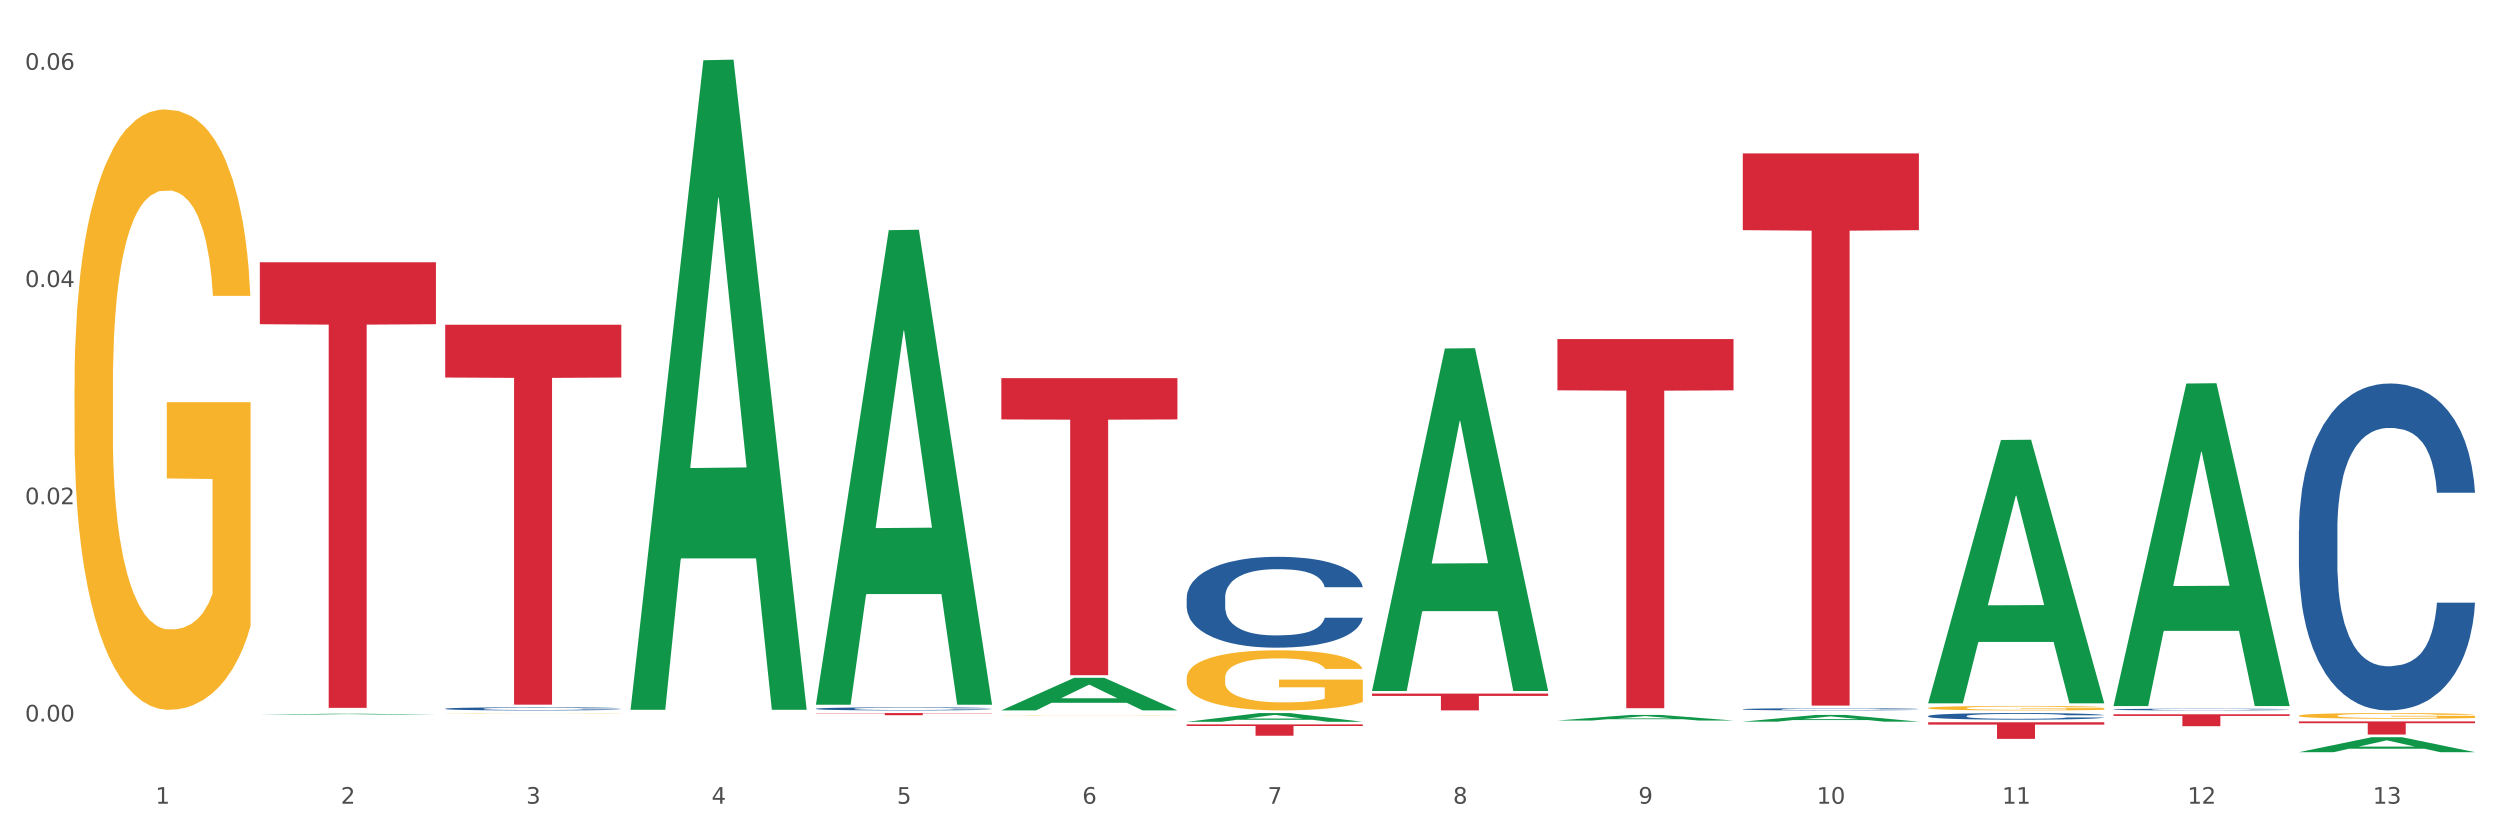 <?xml version="1.0" encoding="utf-8" standalone="no"?>
<!DOCTYPE svg PUBLIC "-//W3C//DTD SVG 1.1//EN"
  "http://www.w3.org/Graphics/SVG/1.1/DTD/svg11.dtd">
<svg xmlns:xlink="http://www.w3.org/1999/xlink" width="1080pt" height="360pt" viewBox="0 0 1080 360" xmlns="http://www.w3.org/2000/svg" version="1.1">
 <rect x="0" y="0" width="1080" height="360" fill="#333333" stroke="none"/>
 <defs>
  <style type="text/css">*{stroke-linejoin: round; stroke-linecap: butt}</style>
 </defs>
 <g id="figure_1">
  <g id="patch_1">
   <path d="M 0 360 
L 1080 360 
L 1080 0 
L 0 0 
z
" style="fill: #ffffff; stroke: #ffffff; stroke-linejoin: miter"/>
  </g>
  <g id="axes_1">
   <g id="matplotlib.axis_1">
    <g id="xtick_1">
     <g id="text_1">
      <!-- 1 -->
      <g style="fill: #4d4d4d" transform="translate(67.159 347.204) scale(0.096 -0.096)">
       <defs>
        <path id="DejaVuSans-31" d="M 794 531 
L 1825 531 
L 1825 4091 
L 703 3866 
L 703 4441 
L 1819 4666 
L 2450 4666 
L 2450 531 
L 3481 531 
L 3481 0 
L 794 0 
L 794 531 
z
" transform="scale(0.016)"/>
       </defs>
       <use xlink:href="#DejaVuSans-31"/>
      </g>
     </g>
    </g>
    <g id="xtick_2">
     <g id="text_2">
      <!-- 2 -->
      <g style="fill: #4d4d4d" transform="translate(147.238 347.204) scale(0.096 -0.096)">
       <defs>
        <path id="DejaVuSans-32" d="M 1228 531 
L 3431 531 
L 3431 0 
L 469 0 
L 469 531 
Q 828 903 1448 1529 
Q 2069 2156 2228 2338 
Q 2531 2678 2651 2914 
Q 2772 3150 2772 3378 
Q 2772 3750 2511 3984 
Q 2250 4219 1831 4219 
Q 1534 4219 1204 4116 
Q 875 4013 500 3803 
L 500 4441 
Q 881 4594 1212 4672 
Q 1544 4750 1819 4750 
Q 2544 4750 2975 4387 
Q 3406 4025 3406 3419 
Q 3406 3131 3298 2873 
Q 3191 2616 2906 2266 
Q 2828 2175 2409 1742 
Q 1991 1309 1228 531 
z
" transform="scale(0.016)"/>
       </defs>
       <use xlink:href="#DejaVuSans-32"/>
      </g>
     </g>
    </g>
    <g id="xtick_3">
     <g id="text_3">
      <!-- 3 -->
      <g style="fill: #4d4d4d" transform="translate(227.317 347.204) scale(0.096 -0.096)">
       <defs>
        <path id="DejaVuSans-33" d="M 2597 2516 
Q 3050 2419 3304 2112 
Q 3559 1806 3559 1356 
Q 3559 666 3084 287 
Q 2609 -91 1734 -91 
Q 1441 -91 1130 -33 
Q 819 25 488 141 
L 488 750 
Q 750 597 1062 519 
Q 1375 441 1716 441 
Q 2309 441 2620 675 
Q 2931 909 2931 1356 
Q 2931 1769 2642 2001 
Q 2353 2234 1838 2234 
L 1294 2234 
L 1294 2753 
L 1863 2753 
Q 2328 2753 2575 2939 
Q 2822 3125 2822 3475 
Q 2822 3834 2567 4026 
Q 2313 4219 1838 4219 
Q 1578 4219 1281 4162 
Q 984 4106 628 3988 
L 628 4550 
Q 988 4650 1302 4700 
Q 1616 4750 1894 4750 
Q 2613 4750 3031 4423 
Q 3450 4097 3450 3541 
Q 3450 3153 3228 2886 
Q 3006 2619 2597 2516 
z
" transform="scale(0.016)"/>
       </defs>
       <use xlink:href="#DejaVuSans-33"/>
      </g>
     </g>
    </g>
    <g id="xtick_4">
     <g id="text_4">
      <!-- 4 -->
      <g style="fill: #4d4d4d" transform="translate(307.396 347.204) scale(0.096 -0.096)">
       <defs>
        <path id="DejaVuSans-34" d="M 2419 4116 
L 825 1625 
L 2419 1625 
L 2419 4116 
z
M 2253 4666 
L 3047 4666 
L 3047 1625 
L 3713 1625 
L 3713 1100 
L 3047 1100 
L 3047 0 
L 2419 0 
L 2419 1100 
L 313 1100 
L 313 1709 
L 2253 4666 
z
" transform="scale(0.016)"/>
       </defs>
       <use xlink:href="#DejaVuSans-34"/>
      </g>
     </g>
    </g>
    <g id="xtick_5">
     <g id="text_5">
      <!-- 5 -->
      <g style="fill: #4d4d4d" transform="translate(387.475 347.204) scale(0.096 -0.096)">
       <defs>
        <path id="DejaVuSans-35" d="M 691 4666 
L 3169 4666 
L 3169 4134 
L 1269 4134 
L 1269 2991 
Q 1406 3038 1543 3061 
Q 1681 3084 1819 3084 
Q 2600 3084 3056 2656 
Q 3513 2228 3513 1497 
Q 3513 744 3044 326 
Q 2575 -91 1722 -91 
Q 1428 -91 1123 -41 
Q 819 9 494 109 
L 494 744 
Q 775 591 1075 516 
Q 1375 441 1709 441 
Q 2250 441 2565 725 
Q 2881 1009 2881 1497 
Q 2881 1984 2565 2268 
Q 2250 2553 1709 2553 
Q 1456 2553 1204 2497 
Q 953 2441 691 2322 
L 691 4666 
z
" transform="scale(0.016)"/>
       </defs>
       <use xlink:href="#DejaVuSans-35"/>
      </g>
     </g>
    </g>
    <g id="xtick_6">
     <g id="text_6">
      <!-- 6 -->
      <g style="fill: #4d4d4d" transform="translate(467.554 347.204) scale(0.096 -0.096)">
       <defs>
        <path id="DejaVuSans-36" d="M 2113 2584 
Q 1688 2584 1439 2293 
Q 1191 2003 1191 1497 
Q 1191 994 1439 701 
Q 1688 409 2113 409 
Q 2538 409 2786 701 
Q 3034 994 3034 1497 
Q 3034 2003 2786 2293 
Q 2538 2584 2113 2584 
z
M 3366 4563 
L 3366 3988 
Q 3128 4100 2886 4159 
Q 2644 4219 2406 4219 
Q 1781 4219 1451 3797 
Q 1122 3375 1075 2522 
Q 1259 2794 1537 2939 
Q 1816 3084 2150 3084 
Q 2853 3084 3261 2657 
Q 3669 2231 3669 1497 
Q 3669 778 3244 343 
Q 2819 -91 2113 -91 
Q 1303 -91 875 529 
Q 447 1150 447 2328 
Q 447 3434 972 4092 
Q 1497 4750 2381 4750 
Q 2619 4750 2861 4703 
Q 3103 4656 3366 4563 
z
" transform="scale(0.016)"/>
       </defs>
       <use xlink:href="#DejaVuSans-36"/>
      </g>
     </g>
    </g>
    <g id="xtick_7">
     <g id="text_7">
      <!-- 7 -->
      <g style="fill: #4d4d4d" transform="translate(547.634 347.204) scale(0.096 -0.096)">
       <defs>
        <path id="DejaVuSans-37" d="M 525 4666 
L 3525 4666 
L 3525 4397 
L 1831 0 
L 1172 0 
L 2766 4134 
L 525 4134 
L 525 4666 
z
" transform="scale(0.016)"/>
       </defs>
       <use xlink:href="#DejaVuSans-37"/>
      </g>
     </g>
    </g>
    <g id="xtick_8">
     <g id="text_8">
      <!-- 8 -->
      <g style="fill: #4d4d4d" transform="translate(627.713 347.204) scale(0.096 -0.096)">
       <defs>
        <path id="DejaVuSans-38" d="M 2034 2216 
Q 1584 2216 1326 1975 
Q 1069 1734 1069 1313 
Q 1069 891 1326 650 
Q 1584 409 2034 409 
Q 2484 409 2743 651 
Q 3003 894 3003 1313 
Q 3003 1734 2745 1975 
Q 2488 2216 2034 2216 
z
M 1403 2484 
Q 997 2584 770 2862 
Q 544 3141 544 3541 
Q 544 4100 942 4425 
Q 1341 4750 2034 4750 
Q 2731 4750 3128 4425 
Q 3525 4100 3525 3541 
Q 3525 3141 3298 2862 
Q 3072 2584 2669 2484 
Q 3125 2378 3379 2068 
Q 3634 1759 3634 1313 
Q 3634 634 3220 271 
Q 2806 -91 2034 -91 
Q 1263 -91 848 271 
Q 434 634 434 1313 
Q 434 1759 690 2068 
Q 947 2378 1403 2484 
z
M 1172 3481 
Q 1172 3119 1398 2916 
Q 1625 2713 2034 2713 
Q 2441 2713 2670 2916 
Q 2900 3119 2900 3481 
Q 2900 3844 2670 4047 
Q 2441 4250 2034 4250 
Q 1625 4250 1398 4047 
Q 1172 3844 1172 3481 
z
" transform="scale(0.016)"/>
       </defs>
       <use xlink:href="#DejaVuSans-38"/>
      </g>
     </g>
    </g>
    <g id="xtick_9">
     <g id="text_9">
      <!-- 9 -->
      <g style="fill: #4d4d4d" transform="translate(707.792 347.204) scale(0.096 -0.096)">
       <defs>
        <path id="DejaVuSans-39" d="M 703 97 
L 703 672 
Q 941 559 1184 500 
Q 1428 441 1663 441 
Q 2288 441 2617 861 
Q 2947 1281 2994 2138 
Q 2813 1869 2534 1725 
Q 2256 1581 1919 1581 
Q 1219 1581 811 2004 
Q 403 2428 403 3163 
Q 403 3881 828 4315 
Q 1253 4750 1959 4750 
Q 2769 4750 3195 4129 
Q 3622 3509 3622 2328 
Q 3622 1225 3098 567 
Q 2575 -91 1691 -91 
Q 1453 -91 1209 -44 
Q 966 3 703 97 
z
M 1959 2075 
Q 2384 2075 2632 2365 
Q 2881 2656 2881 3163 
Q 2881 3666 2632 3958 
Q 2384 4250 1959 4250 
Q 1534 4250 1286 3958 
Q 1038 3666 1038 3163 
Q 1038 2656 1286 2365 
Q 1534 2075 1959 2075 
z
" transform="scale(0.016)"/>
       </defs>
       <use xlink:href="#DejaVuSans-39"/>
      </g>
     </g>
    </g>
    <g id="xtick_10">
     <g id="text_10">
      <!-- 10 -->
      <g style="fill: #4d4d4d" transform="translate(784.817 347.204) scale(0.096 -0.096)">
       <defs>
        <path id="DejaVuSans-30" d="M 2034 4250 
Q 1547 4250 1301 3770 
Q 1056 3291 1056 2328 
Q 1056 1369 1301 889 
Q 1547 409 2034 409 
Q 2525 409 2770 889 
Q 3016 1369 3016 2328 
Q 3016 3291 2770 3770 
Q 2525 4250 2034 4250 
z
M 2034 4750 
Q 2819 4750 3233 4129 
Q 3647 3509 3647 2328 
Q 3647 1150 3233 529 
Q 2819 -91 2034 -91 
Q 1250 -91 836 529 
Q 422 1150 422 2328 
Q 422 3509 836 4129 
Q 1250 4750 2034 4750 
z
" transform="scale(0.016)"/>
       </defs>
       <use xlink:href="#DejaVuSans-31"/>
       <use xlink:href="#DejaVuSans-30" transform="translate(63.623 0)"/>
      </g>
     </g>
    </g>
    <g id="xtick_11">
     <g id="text_11">
      <!-- 11 -->
      <g style="fill: #4d4d4d" transform="translate(864.896 347.204) scale(0.096 -0.096)">
       <use xlink:href="#DejaVuSans-31"/>
       <use xlink:href="#DejaVuSans-31" transform="translate(63.623 0)"/>
      </g>
     </g>
    </g>
    <g id="xtick_12">
     <g id="text_12">
      <!-- 12 -->
      <g style="fill: #4d4d4d" transform="translate(944.975 347.204) scale(0.096 -0.096)">
       <use xlink:href="#DejaVuSans-31"/>
       <use xlink:href="#DejaVuSans-32" transform="translate(63.623 0)"/>
      </g>
     </g>
    </g>
    <g id="xtick_13">
     <g id="text_13">
      <!-- 13 -->
      <g style="fill: #4d4d4d" transform="translate(1025.054 347.204) scale(0.096 -0.096)">
       <use xlink:href="#DejaVuSans-31"/>
       <use xlink:href="#DejaVuSans-33" transform="translate(63.623 0)"/>
      </g>
     </g>
    </g>
    <g id="xtick_14"/>
    <g id="xtick_15"/>
    <g id="xtick_16"/>
    <g id="xtick_17"/>
    <g id="xtick_18"/>
    <g id="xtick_19"/>
    <g id="xtick_20"/>
    <g id="xtick_21"/>
    <g id="xtick_22"/>
    <g id="xtick_23"/>
    <g id="xtick_24"/>
    <g id="xtick_25"/>
   </g>
   <g id="matplotlib.axis_2">
    <g id="ytick_1">
     <g id="text_14">
      <!-- 0.00 -->
      <g style="fill: #4d4d4d" transform="translate(10.8 311.68) scale(0.096 -0.096)">
       <defs>
        <path id="DejaVuSans-2e" d="M 684 794 
L 1344 794 
L 1344 0 
L 684 0 
L 684 794 
z
" transform="scale(0.016)"/>
       </defs>
       <use xlink:href="#DejaVuSans-30"/>
       <use xlink:href="#DejaVuSans-2e" transform="translate(63.623 0)"/>
       <use xlink:href="#DejaVuSans-30" transform="translate(95.41 0)"/>
       <use xlink:href="#DejaVuSans-30" transform="translate(159.033 0)"/>
      </g>
     </g>
    </g>
    <g id="ytick_2">
     <g id="text_15">
      <!-- 0.02 -->
      <g style="fill: #4d4d4d" transform="translate(10.8 217.834) scale(0.096 -0.096)">
       <use xlink:href="#DejaVuSans-30"/>
       <use xlink:href="#DejaVuSans-2e" transform="translate(63.623 0)"/>
       <use xlink:href="#DejaVuSans-30" transform="translate(95.41 0)"/>
       <use xlink:href="#DejaVuSans-32" transform="translate(159.033 0)"/>
      </g>
     </g>
    </g>
    <g id="ytick_3">
     <g id="text_16">
      <!-- 0.04 -->
      <g style="fill: #4d4d4d" transform="translate(10.8 123.988) scale(0.096 -0.096)">
       <use xlink:href="#DejaVuSans-30"/>
       <use xlink:href="#DejaVuSans-2e" transform="translate(63.623 0)"/>
       <use xlink:href="#DejaVuSans-30" transform="translate(95.41 0)"/>
       <use xlink:href="#DejaVuSans-34" transform="translate(159.033 0)"/>
      </g>
     </g>
    </g>
    <g id="ytick_4">
     <g id="text_17">
      <!-- 0.06 -->
      <g style="fill: #4d4d4d" transform="translate(10.8 30.141) scale(0.096 -0.096)">
       <use xlink:href="#DejaVuSans-30"/>
       <use xlink:href="#DejaVuSans-2e" transform="translate(63.623 0)"/>
       <use xlink:href="#DejaVuSans-30" transform="translate(95.41 0)"/>
       <use xlink:href="#DejaVuSans-36" transform="translate(159.033 0)"/>
      </g>
     </g>
    </g>
    <g id="ytick_5"/>
    <g id="ytick_6"/>
    <g id="ytick_7"/>
   </g>
   <g id="PolyCollection_1">
    <path d="M 112.254 308.734 
L 112.333 308.733 
L 143.704 308.334 
L 156.723 308.334 
L 188.329 308.734 
L 173.271 308.734 
L 166.448 308.641 
L 134.057 308.641 
L 133.822 308.643 
L 127.234 308.734 
L 112.254 308.734 
L 112.254 308.734 
L 138.135 308.586 
L 162.37 308.585 
L 150.37 308.419 
L 150.213 308.419 
L 150.056 308.42 
L 138.057 308.585 
L 138.135 308.586 
L 112.254 308.734 
z
" clip-path="url(#p5c38543f61)" style="fill: #109648"/>
    <path d="M 512.65 292.931 
L 512.74 292.907 
L 512.74 292.053 
L 512.919 291.317 
L 513.818 289.538 
L 515.165 288.067 
L 516.153 287.284 
L 517.141 286.644 
L 518.308 286.003 
L 519.745 285.339 
L 522.35 284.366 
L 523.967 283.868 
L 525.943 283.346 
L 529.536 282.587 
L 532.14 282.16 
L 534.835 281.804 
L 539.236 281.377 
L 542.11 281.187 
L 545.164 281.045 
L 548.846 280.95 
L 551.631 280.926 
L 557.738 280.998 
L 562.948 281.211 
L 565.462 281.377 
L 568.696 281.662 
L 570.402 281.852 
L 573.187 282.231 
L 576.061 282.729 
L 578.037 283.157 
L 581.001 283.963 
L 583.246 284.77 
L 585.312 285.766 
L 586.39 286.454 
L 587.198 287.095 
L 587.917 287.83 
L 588.635 288.993 
L 572.468 288.993 
L 571.839 288.162 
L 570.851 287.379 
L 569.414 286.62 
L 568.157 286.146 
L 566.001 285.553 
L 564.025 285.173 
L 561.96 284.888 
L 559.445 284.651 
L 557.469 284.532 
L 554.684 284.438 
L 549.206 284.461 
L 545.523 284.651 
L 543.008 284.888 
L 541.391 285.102 
L 539.954 285.339 
L 538.338 285.671 
L 536.451 286.169 
L 535.104 286.62 
L 533.757 287.19 
L 532.679 287.759 
L 531.691 288.423 
L 530.883 289.135 
L 530.254 289.87 
L 529.715 290.772 
L 529.266 292.266 
L 529.266 295.517 
L 529.446 296.252 
L 529.895 297.225 
L 530.434 297.96 
L 531.332 298.838 
L 532.14 299.431 
L 533.667 300.285 
L 535.374 300.997 
L 536.721 301.447 
L 538.068 301.827 
L 540.403 302.349 
L 543.008 302.776 
L 545.254 303.037 
L 548.307 303.274 
L 550.373 303.369 
L 552.169 303.416 
L 556.571 303.416 
L 559.714 303.345 
L 563.217 303.179 
L 565.912 302.966 
L 568.157 302.705 
L 570.672 302.278 
L 572.289 301.874 
L 572.289 296.916 
L 552.529 296.892 
L 552.529 293.595 
L 588.725 293.595 
L 588.725 303.274 
L 587.198 303.772 
L 585.492 304.223 
L 583.695 304.626 
L 581.001 305.125 
L 577.767 305.599 
L 574.893 305.931 
L 571.839 306.216 
L 568.247 306.477 
L 563.576 306.714 
L 560.702 306.809 
L 557.109 306.88 
L 552.888 306.904 
L 549.206 306.856 
L 545.613 306.738 
L 541.841 306.524 
L 538.158 306.216 
L 535.374 305.907 
L 532.589 305.528 
L 529.625 305.03 
L 527.29 304.555 
L 525.494 304.128 
L 523.518 303.583 
L 521.362 302.871 
L 519.745 302.23 
L 518.308 301.566 
L 516.781 300.712 
L 515.704 299.977 
L 514.626 299.051 
L 513.997 298.363 
L 513.279 297.296 
L 512.74 295.801 
L 512.65 292.931 
z
" clip-path="url(#p5c38543f61)" style="fill: #f7b32b"/>
    <path d="M 832.967 305.86 
L 833.056 305.859 
L 833.056 305.795 
L 833.236 305.74 
L 834.134 305.607 
L 835.481 305.497 
L 836.469 305.439 
L 837.457 305.391 
L 838.625 305.343 
L 840.062 305.294 
L 842.667 305.221 
L 844.283 305.184 
L 846.259 305.145 
L 849.852 305.088 
L 852.457 305.056 
L 855.151 305.03 
L 859.552 304.998 
L 862.427 304.984 
L 865.48 304.973 
L 869.163 304.966 
L 871.947 304.964 
L 878.055 304.969 
L 883.264 304.985 
L 885.779 304.998 
L 889.012 305.019 
L 890.719 305.033 
L 893.503 305.062 
L 896.377 305.099 
L 898.353 305.131 
L 901.317 305.191 
L 903.563 305.251 
L 905.629 305.326 
L 906.706 305.377 
L 907.515 305.425 
L 908.233 305.48 
L 908.952 305.566 
L 892.785 305.566 
L 892.156 305.504 
L 891.168 305.446 
L 889.731 305.389 
L 888.474 305.354 
L 886.318 305.31 
L 884.342 305.281 
L 882.276 305.26 
L 879.761 305.242 
L 877.785 305.233 
L 875.001 305.226 
L 869.522 305.228 
L 865.84 305.242 
L 863.325 305.26 
L 861.708 305.276 
L 860.271 305.294 
L 858.654 305.318 
L 856.768 305.356 
L 855.421 305.389 
L 854.074 305.432 
L 852.996 305.474 
L 852.008 305.524 
L 851.199 305.577 
L 850.571 305.632 
L 850.032 305.699 
L 849.583 305.811 
L 849.583 306.054 
L 849.762 306.108 
L 850.211 306.181 
L 850.75 306.236 
L 851.648 306.302 
L 852.457 306.346 
L 853.984 306.41 
L 855.69 306.463 
L 857.038 306.496 
L 858.385 306.525 
L 860.72 306.564 
L 863.325 306.596 
L 865.57 306.615 
L 868.624 306.633 
L 870.69 306.64 
L 872.486 306.643 
L 876.887 306.643 
L 880.031 306.638 
L 883.534 306.626 
L 886.228 306.61 
L 888.474 306.59 
L 890.988 306.558 
L 892.605 306.528 
L 892.605 306.158 
L 872.845 306.156 
L 872.845 305.91 
L 909.042 305.91 
L 909.042 306.633 
L 907.515 306.67 
L 905.808 306.704 
L 904.012 306.734 
L 901.317 306.771 
L 898.084 306.806 
L 895.21 306.831 
L 892.156 306.852 
L 888.563 306.872 
L 883.893 306.89 
L 881.019 306.897 
L 877.426 306.902 
L 873.205 306.904 
L 869.522 306.9 
L 865.929 306.891 
L 862.157 306.876 
L 858.475 306.852 
L 855.69 306.829 
L 852.906 306.801 
L 849.942 306.764 
L 847.607 306.728 
L 845.81 306.697 
L 843.834 306.656 
L 841.679 306.603 
L 840.062 306.555 
L 838.625 306.505 
L 837.098 306.442 
L 836.02 306.387 
L 834.942 306.318 
L 834.314 306.266 
L 833.595 306.186 
L 833.056 306.075 
L 832.967 305.86 
z
" clip-path="url(#p5c38543f61)" style="fill: #f7b32b"/>
    <path d="M 993.125 309.175 
L 993.215 309.173 
L 993.215 309.091 
L 993.394 309.021 
L 994.292 308.852 
L 995.64 308.712 
L 996.628 308.638 
L 997.616 308.577 
L 998.783 308.516 
L 1000.22 308.453 
L 1002.825 308.36 
L 1004.442 308.313 
L 1006.418 308.263 
L 1010.01 308.191 
L 1012.615 308.15 
L 1015.31 308.116 
L 1019.711 308.076 
L 1022.585 308.058 
L 1025.639 308.044 
L 1029.321 308.035 
L 1032.105 308.033 
L 1038.213 308.04 
L 1043.422 308.06 
L 1045.937 308.076 
L 1049.171 308.103 
L 1050.877 308.121 
L 1053.662 308.157 
L 1056.536 308.204 
L 1058.512 308.245 
L 1061.476 308.322 
L 1063.721 308.399 
L 1065.787 308.493 
L 1066.865 308.559 
L 1067.673 308.62 
L 1068.392 308.69 
L 1069.11 308.8 
L 1052.943 308.8 
L 1052.314 308.721 
L 1051.326 308.647 
L 1049.889 308.575 
L 1048.632 308.529 
L 1046.476 308.473 
L 1044.5 308.437 
L 1042.434 308.41 
L 1039.92 308.387 
L 1037.944 308.376 
L 1035.159 308.367 
L 1029.68 308.369 
L 1025.998 308.387 
L 1023.483 308.41 
L 1021.866 308.43 
L 1020.429 308.453 
L 1018.813 308.484 
L 1016.926 308.532 
L 1015.579 308.575 
L 1014.232 308.629 
L 1013.154 308.683 
L 1012.166 308.746 
L 1011.358 308.814 
L 1010.729 308.884 
L 1010.19 308.969 
L 1009.741 309.112 
L 1009.741 309.421 
L 1009.921 309.491 
L 1010.37 309.583 
L 1010.909 309.653 
L 1011.807 309.737 
L 1012.615 309.793 
L 1014.142 309.874 
L 1015.849 309.942 
L 1017.196 309.985 
L 1018.543 310.021 
L 1020.878 310.071 
L 1023.483 310.111 
L 1025.728 310.136 
L 1028.782 310.159 
L 1030.848 310.168 
L 1032.644 310.172 
L 1037.045 310.172 
L 1040.189 310.165 
L 1043.692 310.15 
L 1046.386 310.129 
L 1048.632 310.105 
L 1051.147 310.064 
L 1052.763 310.026 
L 1052.763 309.554 
L 1033.004 309.552 
L 1033.004 309.238 
L 1069.2 309.238 
L 1069.2 310.159 
L 1067.673 310.206 
L 1065.967 310.249 
L 1064.17 310.287 
L 1061.476 310.335 
L 1058.242 310.38 
L 1055.368 310.411 
L 1052.314 310.438 
L 1048.722 310.463 
L 1044.051 310.486 
L 1041.177 310.495 
L 1037.584 310.502 
L 1033.363 310.504 
L 1029.68 310.499 
L 1026.088 310.488 
L 1022.315 310.468 
L 1018.633 310.438 
L 1015.849 310.409 
L 1013.064 310.373 
L 1010.1 310.326 
L 1007.765 310.281 
L 1005.969 310.24 
L 1003.993 310.188 
L 1001.837 310.12 
L 1000.22 310.059 
L 998.783 309.996 
L 997.256 309.915 
L 996.179 309.845 
L 995.101 309.757 
L 994.472 309.692 
L 993.754 309.59 
L 993.215 309.448 
L 993.125 309.175 
z
" clip-path="url(#p5c38543f61)" style="fill: #f7b32b"/>
    <path d="M 832.967 309.321 
L 833.056 309.318 
L 833.056 309.245 
L 833.326 309.145 
L 834.315 308.962 
L 835.574 308.823 
L 837.732 308.661 
L 838.901 308.593 
L 840.43 308.517 
L 843.577 308.394 
L 847.174 308.289 
L 849.692 308.232 
L 851.581 308.195 
L 855.807 308.13 
L 858.235 308.101 
L 860.753 308.077 
L 862.911 308.062 
L 866.508 308.043 
L 869.385 308.036 
L 872.713 308.033 
L 875.5 308.036 
L 879.187 308.046 
L 884.583 308.077 
L 886.651 308.096 
L 889.438 308.127 
L 892.316 308.169 
L 894.654 308.211 
L 897.352 308.271 
L 900.139 308.35 
L 902.837 308.449 
L 904.725 308.541 
L 906.254 308.638 
L 907.603 308.755 
L 908.592 308.884 
L 909.042 308.991 
L 892.586 308.991 
L 892.136 308.894 
L 891.237 308.789 
L 890.338 308.719 
L 889.348 308.661 
L 887.82 308.596 
L 886.471 308.554 
L 884.223 308.504 
L 882.155 308.473 
L 880.446 308.454 
L 878.378 308.439 
L 873.972 308.423 
L 870.824 308.423 
L 868.846 308.428 
L 866.418 308.441 
L 864.35 308.46 
L 861.922 308.491 
L 860.033 308.525 
L 858.145 308.57 
L 857.066 308.601 
L 855.447 308.659 
L 854.368 308.706 
L 852.929 308.787 
L 852.12 308.844 
L 850.681 308.994 
L 850.052 309.104 
L 849.782 309.18 
L 849.602 309.263 
L 849.602 309.672 
L 850.142 309.855 
L 850.591 309.933 
L 851.311 310.022 
L 852.66 310.138 
L 854.638 310.25 
L 856.706 310.331 
L 858.415 310.381 
L 860.033 310.418 
L 861.652 310.446 
L 863.63 310.473 
L 865.249 310.488 
L 867.677 310.504 
L 870.554 310.512 
L 872.803 310.512 
L 877.389 310.499 
L 879.457 310.486 
L 881.435 310.467 
L 883.593 310.439 
L 885.302 310.407 
L 886.291 310.384 
L 887.91 310.334 
L 889.169 310.282 
L 890.248 310.221 
L 890.967 310.169 
L 891.776 310.09 
L 892.406 310.001 
L 892.586 309.954 
L 909.042 309.954 
L 908.682 310.049 
L 908.053 310.14 
L 906.794 310.263 
L 905.804 310.334 
L 904.276 310.42 
L 902.657 310.494 
L 900.409 310.575 
L 898.341 310.635 
L 896.183 310.687 
L 893.845 310.734 
L 889.618 310.8 
L 888.09 310.818 
L 884.852 310.85 
L 882.334 310.868 
L 878.648 310.886 
L 874.871 310.897 
L 870.914 310.899 
L 867.407 310.894 
L 863.54 310.878 
L 861.113 310.863 
L 858.415 310.839 
L 855.268 310.802 
L 852.3 310.758 
L 849.512 310.706 
L 846.905 310.645 
L 844.477 310.577 
L 841.329 310.465 
L 838.991 310.355 
L 837.283 310.253 
L 836.114 310.166 
L 834.945 310.056 
L 834.315 309.981 
L 833.326 309.797 
L 832.967 309.627 
L 832.967 309.321 
z
" clip-path="url(#p5c38543f61)" style="fill: #255c99"/>
    <path d="M 993.125 311.633 
L 1069.2 311.633 
L 1069.2 312.425 
L 1039.275 312.43 
L 1039.275 317.332 
L 1022.87 317.332 
L 1022.87 312.43 
L 993.125 312.425 
L 993.125 311.638 
L 993.125 311.633 
z
" clip-path="url(#p5c38543f61)" style="fill: #d62839"/>
    <path d="M 913.046 308.552 
L 989.121 308.552 
L 989.121 309.269 
L 959.196 309.274 
L 959.196 313.714 
L 942.791 313.714 
L 942.791 309.274 
L 913.046 309.269 
L 913.046 308.557 
L 913.046 308.552 
z
" clip-path="url(#p5c38543f61)" style="fill: #d62839"/>
    <path d="M 832.967 312.028 
L 909.042 312.028 
L 909.042 313.025 
L 879.116 313.031 
L 879.116 319.197 
L 862.712 319.197 
L 862.712 313.031 
L 832.967 313.025 
L 832.967 312.035 
L 832.967 312.028 
z
" clip-path="url(#p5c38543f61)" style="fill: #d62839"/>
    <path d="M 752.887 66.281 
L 828.963 66.281 
L 828.963 99.429 
L 799.037 99.653 
L 799.037 304.814 
L 782.632 304.814 
L 782.632 99.653 
L 752.887 99.429 
L 752.887 66.505 
L 752.887 66.281 
z
" clip-path="url(#p5c38543f61)" style="fill: #d62839"/>
    <path d="M 672.808 146.463 
L 748.883 146.463 
L 748.883 168.624 
L 718.958 168.774 
L 718.958 305.93 
L 702.553 305.93 
L 702.553 168.774 
L 672.808 168.624 
L 672.808 146.613 
L 672.808 146.463 
z
" clip-path="url(#p5c38543f61)" style="fill: #d62839"/>
    <path d="M 432.571 309.02 
L 432.661 309.02 
L 432.661 309.016 
L 432.84 309.013 
L 433.738 309.005 
L 435.086 308.999 
L 436.074 308.996 
L 437.062 308.993 
L 438.229 308.99 
L 439.666 308.987 
L 442.271 308.983 
L 443.888 308.981 
L 445.864 308.978 
L 449.456 308.975 
L 452.061 308.973 
L 454.756 308.972 
L 459.157 308.97 
L 462.031 308.969 
L 465.085 308.968 
L 468.767 308.968 
L 471.551 308.968 
L 477.659 308.968 
L 482.868 308.969 
L 485.383 308.97 
L 488.617 308.971 
L 490.323 308.972 
L 493.108 308.974 
L 495.982 308.976 
L 497.958 308.978 
L 500.922 308.981 
L 503.167 308.985 
L 505.233 308.989 
L 506.311 308.992 
L 507.119 308.995 
L 507.838 308.998 
L 508.556 309.003 
L 492.389 309.003 
L 491.76 308.999 
L 490.772 308.996 
L 489.335 308.993 
L 488.078 308.991 
L 485.922 308.988 
L 483.946 308.986 
L 481.88 308.985 
L 479.366 308.984 
L 477.39 308.984 
L 474.605 308.983 
L 469.126 308.983 
L 465.444 308.984 
L 462.929 308.985 
L 461.312 308.986 
L 459.875 308.987 
L 458.258 308.989 
L 456.372 308.991 
L 455.025 308.993 
L 453.678 308.995 
L 452.6 308.998 
L 451.612 309 
L 450.804 309.004 
L 450.175 309.007 
L 449.636 309.011 
L 449.187 309.017 
L 449.187 309.031 
L 449.367 309.034 
L 449.816 309.039 
L 450.355 309.042 
L 451.253 309.046 
L 452.061 309.048 
L 453.588 309.052 
L 455.295 309.055 
L 456.642 309.057 
L 457.989 309.059 
L 460.324 309.061 
L 462.929 309.063 
L 465.174 309.064 
L 468.228 309.065 
L 470.294 309.065 
L 472.09 309.066 
L 476.491 309.066 
L 479.635 309.065 
L 483.138 309.064 
L 485.832 309.064 
L 488.078 309.062 
L 490.593 309.061 
L 492.209 309.059 
L 492.209 309.037 
L 472.45 309.037 
L 472.45 309.023 
L 508.646 309.023 
L 508.646 309.065 
L 507.119 309.067 
L 505.413 309.069 
L 503.616 309.071 
L 500.922 309.073 
L 497.688 309.075 
L 494.814 309.076 
L 491.76 309.078 
L 488.168 309.079 
L 483.497 309.08 
L 480.623 309.08 
L 477.03 309.081 
L 472.809 309.081 
L 469.126 309.08 
L 465.534 309.08 
L 461.761 309.079 
L 458.079 309.078 
L 455.295 309.076 
L 452.51 309.075 
L 449.546 309.073 
L 447.211 309.07 
L 445.415 309.069 
L 443.439 309.066 
L 441.283 309.063 
L 439.666 309.06 
L 438.229 309.057 
L 436.702 309.054 
L 435.625 309.051 
L 434.547 309.047 
L 433.918 309.044 
L 433.199 309.039 
L 432.661 309.032 
L 432.571 309.02 
z
" clip-path="url(#p5c38543f61)" style="fill: #f7b32b"/>
    <path d="M 592.729 299.629 
L 668.804 299.629 
L 668.804 300.64 
L 638.879 300.647 
L 638.879 306.904 
L 622.474 306.904 
L 622.474 300.647 
L 592.729 300.64 
L 592.729 299.636 
L 592.729 299.629 
z
" clip-path="url(#p5c38543f61)" style="fill: #d62839"/>
    <path d="M 432.571 163.354 
L 508.646 163.354 
L 508.646 181.186 
L 478.721 181.306 
L 478.721 291.672 
L 462.316 291.672 
L 462.316 181.306 
L 432.571 181.186 
L 432.571 163.474 
L 432.571 163.354 
z
" clip-path="url(#p5c38543f61)" style="fill: #d62839"/>
    <path d="M 352.492 308.036 
L 428.567 308.036 
L 428.567 308.166 
L 398.641 308.167 
L 398.641 308.969 
L 382.237 308.969 
L 382.237 308.167 
L 352.492 308.166 
L 352.492 308.037 
L 352.492 308.036 
z
" clip-path="url(#p5c38543f61)" style="fill: #d62839"/>
    <path d="M 192.333 140.281 
L 268.408 140.281 
L 268.408 163.092 
L 238.483 163.246 
L 238.483 304.423 
L 222.078 304.423 
L 222.078 163.246 
L 192.333 163.092 
L 192.333 140.435 
L 192.333 140.281 
z
" clip-path="url(#p5c38543f61)" style="fill: #d62839"/>
    <path d="M 112.254 113.312 
L 188.329 113.312 
L 188.329 140.061 
L 158.404 140.242 
L 158.404 305.797 
L 141.999 305.797 
L 141.999 140.242 
L 112.254 140.061 
L 112.254 113.493 
L 112.254 113.312 
z
" clip-path="url(#p5c38543f61)" style="fill: #d62839"/>
    <path d="M 192.333 306.159 
L 192.423 306.158 
L 192.423 306.124 
L 192.693 306.077 
L 193.682 305.99 
L 194.941 305.925 
L 197.099 305.848 
L 198.268 305.816 
L 199.797 305.78 
L 202.944 305.722 
L 206.541 305.673 
L 209.059 305.646 
L 210.947 305.629 
L 215.174 305.598 
L 217.602 305.584 
L 220.12 305.573 
L 222.278 305.566 
L 225.875 305.557 
L 228.752 305.553 
L 232.079 305.552 
L 234.867 305.553 
L 238.554 305.558 
L 243.949 305.573 
L 246.018 305.582 
L 248.805 305.596 
L 251.683 305.616 
L 254.021 305.636 
L 256.718 305.664 
L 259.506 305.701 
L 262.204 305.748 
L 264.092 305.791 
L 265.621 305.837 
L 266.97 305.893 
L 267.959 305.953 
L 268.408 306.004 
L 251.953 306.004 
L 251.503 305.958 
L 250.604 305.909 
L 249.704 305.875 
L 248.715 305.848 
L 247.187 305.817 
L 245.838 305.798 
L 243.59 305.774 
L 241.521 305.759 
L 239.813 305.751 
L 237.745 305.743 
L 233.338 305.736 
L 230.191 305.736 
L 228.213 305.738 
L 225.785 305.745 
L 223.717 305.753 
L 221.289 305.768 
L 219.4 305.784 
L 217.512 305.805 
L 216.433 305.82 
L 214.814 305.847 
L 213.735 305.869 
L 212.296 305.908 
L 211.487 305.935 
L 210.048 306.005 
L 209.419 306.057 
L 209.149 306.093 
L 208.969 306.132 
L 208.969 306.325 
L 209.509 306.411 
L 209.958 306.448 
L 210.678 306.49 
L 212.027 306.545 
L 214.005 306.598 
L 216.073 306.636 
L 217.782 306.659 
L 219.4 306.677 
L 221.019 306.69 
L 222.997 306.703 
L 224.616 306.71 
L 227.044 306.717 
L 229.921 306.721 
L 232.169 306.721 
L 236.755 306.715 
L 238.824 306.709 
L 240.802 306.7 
L 242.96 306.687 
L 244.669 306.672 
L 245.658 306.661 
L 247.276 306.637 
L 248.535 306.612 
L 249.615 306.584 
L 250.334 306.559 
L 251.143 306.522 
L 251.773 306.48 
L 251.953 306.458 
L 268.408 306.458 
L 268.049 306.503 
L 267.419 306.546 
L 266.16 306.604 
L 265.171 306.637 
L 263.643 306.678 
L 262.024 306.712 
L 259.776 306.751 
L 257.708 306.779 
L 255.549 306.804 
L 253.211 306.826 
L 248.985 306.857 
L 247.456 306.866 
L 244.219 306.88 
L 241.701 306.889 
L 238.014 306.898 
L 234.238 306.903 
L 230.281 306.904 
L 226.774 306.901 
L 222.907 306.894 
L 220.479 306.887 
L 217.782 306.875 
L 214.634 306.858 
L 211.667 306.837 
L 208.879 306.812 
L 206.271 306.784 
L 203.843 306.752 
L 200.696 306.699 
L 198.358 306.647 
L 196.65 306.599 
L 195.481 306.558 
L 194.312 306.506 
L 193.682 306.471 
L 192.693 306.384 
L 192.333 306.304 
L 192.333 306.159 
z
" clip-path="url(#p5c38543f61)" style="fill: #255c99"/>
    <path d="M 352.492 306.165 
L 352.582 306.163 
L 352.582 306.129 
L 352.851 306.083 
L 353.84 305.997 
L 355.099 305.932 
L 357.258 305.856 
L 358.427 305.824 
L 359.955 305.788 
L 363.103 305.731 
L 366.699 305.682 
L 369.217 305.655 
L 371.106 305.638 
L 375.332 305.607 
L 377.76 305.593 
L 380.278 305.582 
L 382.436 305.575 
L 386.033 305.567 
L 388.911 305.563 
L 392.238 305.562 
L 395.025 305.563 
L 398.712 305.568 
L 404.108 305.582 
L 406.176 305.591 
L 408.963 305.606 
L 411.841 305.625 
L 414.179 305.645 
L 416.877 305.673 
L 419.664 305.71 
L 422.362 305.757 
L 424.25 305.799 
L 425.779 305.845 
L 427.128 305.9 
L 428.117 305.96 
L 428.567 306.01 
L 412.111 306.01 
L 411.661 305.965 
L 410.762 305.916 
L 409.863 305.883 
L 408.874 305.856 
L 407.345 305.825 
L 405.996 305.806 
L 403.748 305.782 
L 401.68 305.768 
L 399.971 305.759 
L 397.903 305.752 
L 393.497 305.744 
L 390.349 305.744 
L 388.371 305.747 
L 385.943 305.753 
L 383.875 305.761 
L 381.447 305.776 
L 379.559 305.792 
L 377.67 305.813 
L 376.591 305.828 
L 374.972 305.855 
L 373.893 305.877 
L 372.455 305.915 
L 371.645 305.942 
L 370.207 306.011 
L 369.577 306.063 
L 369.307 306.099 
L 369.127 306.138 
L 369.127 306.329 
L 369.667 306.415 
L 370.117 306.452 
L 370.836 306.493 
L 372.185 306.547 
L 374.163 306.6 
L 376.231 306.638 
L 377.94 306.661 
L 379.559 306.678 
L 381.177 306.692 
L 383.155 306.704 
L 384.774 306.711 
L 387.202 306.719 
L 390.08 306.722 
L 392.328 306.722 
L 396.914 306.716 
L 398.982 306.71 
L 400.96 306.702 
L 403.118 306.688 
L 404.827 306.673 
L 405.816 306.662 
L 407.435 306.639 
L 408.694 306.615 
L 409.773 306.586 
L 410.492 306.562 
L 411.302 306.525 
L 411.931 306.483 
L 412.111 306.461 
L 428.567 306.461 
L 428.207 306.505 
L 427.578 306.548 
L 426.319 306.606 
L 425.33 306.639 
L 423.801 306.68 
L 422.182 306.714 
L 419.934 306.752 
L 417.866 306.78 
L 415.708 306.805 
L 413.37 306.827 
L 409.143 306.857 
L 407.615 306.866 
L 404.377 306.881 
L 401.86 306.889 
L 398.173 306.898 
L 394.396 306.903 
L 390.439 306.904 
L 386.932 306.901 
L 383.066 306.894 
L 380.638 306.887 
L 377.94 306.876 
L 374.793 306.858 
L 371.825 306.838 
L 369.038 306.813 
L 366.43 306.785 
L 364.002 306.753 
L 360.854 306.7 
L 358.516 306.649 
L 356.808 306.601 
L 355.639 306.561 
L 354.47 306.509 
L 353.84 306.474 
L 352.851 306.388 
L 352.492 306.308 
L 352.492 306.165 
z
" clip-path="url(#p5c38543f61)" style="fill: #255c99"/>
    <path d="M 512.65 258.182 
L 512.74 258.147 
L 512.74 257.143 
L 513.01 255.781 
L 513.999 253.272 
L 515.258 251.372 
L 517.416 249.149 
L 518.585 248.217 
L 520.114 247.178 
L 523.261 245.493 
L 526.858 244.059 
L 529.376 243.271 
L 531.264 242.769 
L 535.49 241.873 
L 537.918 241.478 
L 540.436 241.156 
L 542.594 240.941 
L 546.191 240.69 
L 549.069 240.582 
L 552.396 240.546 
L 555.184 240.582 
L 558.871 240.725 
L 564.266 241.156 
L 566.334 241.407 
L 569.122 241.837 
L 571.999 242.41 
L 574.337 242.984 
L 577.035 243.808 
L 579.823 244.884 
L 582.52 246.246 
L 584.409 247.5 
L 585.937 248.827 
L 587.286 250.44 
L 588.275 252.196 
L 588.725 253.666 
L 572.269 253.666 
L 571.819 252.34 
L 570.92 250.906 
L 570.021 249.938 
L 569.032 249.149 
L 567.503 248.253 
L 566.154 247.68 
L 563.906 246.998 
L 561.838 246.568 
L 560.129 246.317 
L 558.061 246.102 
L 553.655 245.887 
L 550.508 245.887 
L 548.529 245.959 
L 546.101 246.138 
L 544.033 246.389 
L 541.605 246.819 
L 539.717 247.285 
L 537.828 247.895 
L 536.749 248.325 
L 535.131 249.113 
L 534.052 249.759 
L 532.613 250.87 
L 531.804 251.658 
L 530.365 253.702 
L 529.735 255.207 
L 529.466 256.247 
L 529.286 257.394 
L 529.286 262.986 
L 529.825 265.495 
L 530.275 266.57 
L 530.994 267.789 
L 532.343 269.366 
L 534.321 270.908 
L 536.39 272.019 
L 538.098 272.7 
L 539.717 273.202 
L 541.335 273.596 
L 543.314 273.955 
L 544.932 274.17 
L 547.36 274.385 
L 550.238 274.492 
L 552.486 274.492 
L 557.072 274.313 
L 559.14 274.134 
L 561.119 273.883 
L 563.277 273.489 
L 564.985 273.058 
L 565.974 272.736 
L 567.593 272.055 
L 568.852 271.338 
L 569.931 270.513 
L 570.65 269.796 
L 571.46 268.721 
L 572.089 267.502 
L 572.269 266.857 
L 588.725 266.857 
L 588.365 268.148 
L 587.736 269.402 
L 586.477 271.087 
L 585.488 272.055 
L 583.959 273.238 
L 582.341 274.241 
L 580.092 275.353 
L 578.024 276.177 
L 575.866 276.894 
L 573.528 277.539 
L 569.302 278.435 
L 567.773 278.686 
L 564.536 279.116 
L 562.018 279.367 
L 558.331 279.618 
L 554.554 279.762 
L 550.598 279.797 
L 547.091 279.726 
L 543.224 279.511 
L 540.796 279.296 
L 538.098 278.973 
L 534.951 278.471 
L 531.983 277.862 
L 529.196 277.145 
L 526.588 276.32 
L 524.16 275.388 
L 521.013 273.847 
L 518.675 272.341 
L 516.966 270.943 
L 515.797 269.761 
L 514.628 268.255 
L 513.999 267.216 
L 513.01 264.706 
L 512.65 262.376 
L 512.65 258.182 
z
" clip-path="url(#p5c38543f61)" style="fill: #255c99"/>
    <path d="M 993.125 229.126 
L 993.215 228.997 
L 993.215 225.386 
L 993.485 220.484 
L 994.474 211.455 
L 995.733 204.619 
L 997.891 196.622 
L 999.06 193.269 
L 1000.588 189.528 
L 1003.736 183.466 
L 1007.333 178.306 
L 1009.851 175.469 
L 1011.739 173.663 
L 1015.965 170.438 
L 1018.393 169.02 
L 1020.911 167.859 
L 1023.069 167.085 
L 1026.666 166.182 
L 1029.544 165.795 
L 1032.871 165.666 
L 1035.659 165.795 
L 1039.345 166.311 
L 1044.741 167.859 
L 1046.809 168.762 
L 1049.597 170.309 
L 1052.474 172.373 
L 1054.812 174.437 
L 1057.51 177.404 
L 1060.298 181.273 
L 1062.995 186.175 
L 1064.884 190.689 
L 1066.412 195.461 
L 1067.761 201.266 
L 1068.75 207.586 
L 1069.2 212.874 
L 1052.744 212.874 
L 1052.294 208.102 
L 1051.395 202.942 
L 1050.496 199.46 
L 1049.507 196.622 
L 1047.978 193.398 
L 1046.629 191.334 
L 1044.381 188.883 
L 1042.313 187.335 
L 1040.604 186.433 
L 1038.536 185.659 
L 1034.13 184.885 
L 1030.983 184.885 
L 1029.004 185.143 
L 1026.576 185.788 
L 1024.508 186.69 
L 1022.08 188.238 
L 1020.192 189.915 
L 1018.303 192.108 
L 1017.224 193.656 
L 1015.606 196.493 
L 1014.527 198.815 
L 1013.088 202.814 
L 1012.278 205.651 
L 1010.84 213.003 
L 1010.21 218.421 
L 1009.94 222.161 
L 1009.761 226.289 
L 1009.761 246.41 
L 1010.3 255.439 
L 1010.75 259.309 
L 1011.469 263.694 
L 1012.818 269.369 
L 1014.796 274.916 
L 1016.865 278.914 
L 1018.573 281.365 
L 1020.192 283.171 
L 1021.81 284.59 
L 1023.789 285.879 
L 1025.407 286.653 
L 1027.835 287.427 
L 1030.713 287.814 
L 1032.961 287.814 
L 1037.547 287.169 
L 1039.615 286.524 
L 1041.594 285.621 
L 1043.752 284.203 
L 1045.46 282.655 
L 1046.449 281.494 
L 1048.068 279.043 
L 1049.327 276.464 
L 1050.406 273.497 
L 1051.125 270.917 
L 1051.935 267.048 
L 1052.564 262.662 
L 1052.744 260.341 
L 1069.2 260.341 
L 1068.84 264.984 
L 1068.211 269.498 
L 1066.952 275.561 
L 1065.963 279.043 
L 1064.434 283.3 
L 1062.815 286.911 
L 1060.567 290.91 
L 1058.499 293.876 
L 1056.341 296.456 
L 1054.003 298.778 
L 1049.777 302.002 
L 1048.248 302.905 
L 1045.011 304.453 
L 1042.493 305.356 
L 1038.806 306.259 
L 1035.029 306.775 
L 1031.072 306.904 
L 1027.565 306.646 
L 1023.699 305.872 
L 1021.271 305.098 
L 1018.573 303.937 
L 1015.426 302.131 
L 1012.458 299.939 
L 1009.671 297.359 
L 1007.063 294.392 
L 1004.635 291.039 
L 1001.488 285.492 
L 999.15 280.075 
L 997.441 275.045 
L 996.272 270.788 
L 995.103 265.371 
L 994.474 261.63 
L 993.485 252.601 
L 993.125 244.217 
L 993.125 229.126 
z
" clip-path="url(#p5c38543f61)" style="fill: #255c99"/>
    <path d="M 913.046 306.49 
L 913.136 306.489 
L 913.136 306.47 
L 913.405 306.444 
L 914.395 306.396 
L 915.653 306.36 
L 917.812 306.317 
L 918.981 306.299 
L 920.509 306.279 
L 923.657 306.247 
L 927.254 306.22 
L 929.771 306.205 
L 931.66 306.195 
L 935.886 306.178 
L 938.314 306.17 
L 940.832 306.164 
L 942.99 306.16 
L 946.587 306.155 
L 949.465 306.153 
L 952.792 306.152 
L 955.579 306.153 
L 959.266 306.156 
L 964.662 306.164 
L 966.73 306.169 
L 969.518 306.177 
L 972.395 306.188 
L 974.733 306.199 
L 977.431 306.215 
L 980.218 306.235 
L 982.916 306.261 
L 984.805 306.286 
L 986.333 306.311 
L 987.682 306.342 
L 988.671 306.375 
L 989.121 306.404 
L 972.665 306.404 
L 972.215 306.378 
L 971.316 306.351 
L 970.417 306.332 
L 969.428 306.317 
L 967.899 306.3 
L 966.55 306.289 
L 964.302 306.276 
L 962.234 306.268 
L 960.525 306.263 
L 958.457 306.259 
L 954.051 306.255 
L 950.903 306.255 
L 948.925 306.256 
L 946.497 306.259 
L 944.429 306.264 
L 942.001 306.272 
L 940.113 306.281 
L 938.224 306.293 
L 937.145 306.301 
L 935.527 306.316 
L 934.447 306.329 
L 933.009 306.35 
L 932.199 306.365 
L 930.761 306.404 
L 930.131 306.433 
L 929.861 306.453 
L 929.681 306.475 
L 929.681 306.582 
L 930.221 306.63 
L 930.671 306.651 
L 931.39 306.674 
L 932.739 306.704 
L 934.717 306.734 
L 936.785 306.755 
L 938.494 306.768 
L 940.113 306.778 
L 941.731 306.785 
L 943.71 306.792 
L 945.328 306.796 
L 947.756 306.8 
L 950.634 306.802 
L 952.882 306.802 
L 957.468 306.799 
L 959.536 306.795 
L 961.514 306.791 
L 963.673 306.783 
L 965.381 306.775 
L 966.37 306.769 
L 967.989 306.756 
L 969.248 306.742 
L 970.327 306.726 
L 971.046 306.712 
L 971.856 306.692 
L 972.485 306.668 
L 972.665 306.656 
L 989.121 306.656 
L 988.761 306.681 
L 988.132 306.705 
L 986.873 306.737 
L 985.884 306.756 
L 984.355 306.778 
L 982.736 306.797 
L 980.488 306.819 
L 978.42 306.835 
L 976.262 306.848 
L 973.924 306.861 
L 969.697 306.878 
L 968.169 306.883 
L 964.931 306.891 
L 962.414 306.896 
L 958.727 306.9 
L 954.95 306.903 
L 950.993 306.904 
L 947.486 306.902 
L 943.62 306.898 
L 941.192 306.894 
L 938.494 306.888 
L 935.347 306.878 
L 932.379 306.867 
L 929.592 306.853 
L 926.984 306.837 
L 924.556 306.819 
L 921.409 306.79 
L 919.071 306.761 
L 917.362 306.734 
L 916.193 306.712 
L 915.024 306.683 
L 914.395 306.663 
L 913.405 306.615 
L 913.046 306.57 
L 913.046 306.49 
z
" clip-path="url(#p5c38543f61)" style="fill: #255c99"/>
    <path d="M 512.65 312.954 
L 588.725 312.954 
L 588.725 313.632 
L 558.8 313.637 
L 558.8 317.833 
L 542.395 317.833 
L 542.395 313.637 
L 512.65 313.632 
L 512.65 312.959 
L 512.65 312.954 
z
" clip-path="url(#p5c38543f61)" style="fill: #d62839"/>
    <path d="M 192.333 308.239 
L 192.423 308.239 
L 192.423 308.235 
L 192.603 308.231 
L 193.501 308.223 
L 194.848 308.216 
L 195.836 308.212 
L 196.824 308.209 
L 197.992 308.206 
L 199.429 308.203 
L 202.034 308.198 
L 203.65 308.196 
L 205.626 308.193 
L 209.219 308.19 
L 211.824 308.188 
L 214.518 308.186 
L 218.919 308.184 
L 221.793 308.183 
L 224.847 308.182 
L 228.53 308.182 
L 231.314 308.182 
L 237.422 308.182 
L 242.631 308.183 
L 245.146 308.184 
L 248.379 308.185 
L 250.086 308.186 
L 252.87 308.188 
L 255.744 308.19 
L 257.72 308.192 
L 260.684 308.196 
L 262.93 308.2 
L 264.995 308.205 
L 266.073 308.208 
L 266.882 308.211 
L 267.6 308.215 
L 268.319 308.22 
L 252.152 308.22 
L 251.523 308.216 
L 250.535 308.213 
L 249.098 308.209 
L 247.84 308.207 
L 245.685 308.204 
L 243.709 308.202 
L 241.643 308.201 
L 239.128 308.2 
L 237.152 308.199 
L 234.368 308.199 
L 228.889 308.199 
L 225.206 308.2 
L 222.692 308.201 
L 221.075 308.202 
L 219.638 308.203 
L 218.021 308.204 
L 216.135 308.207 
L 214.788 308.209 
L 213.44 308.212 
L 212.363 308.214 
L 211.375 308.218 
L 210.566 308.221 
L 209.937 308.225 
L 209.399 308.229 
L 208.949 308.236 
L 208.949 308.251 
L 209.129 308.255 
L 209.578 308.26 
L 210.117 308.263 
L 211.015 308.267 
L 211.824 308.27 
L 213.351 308.274 
L 215.057 308.278 
L 216.404 308.28 
L 217.752 308.282 
L 220.087 308.284 
L 222.692 308.286 
L 224.937 308.287 
L 227.991 308.289 
L 230.057 308.289 
L 231.853 308.289 
L 236.254 308.289 
L 239.398 308.289 
L 242.9 308.288 
L 245.595 308.287 
L 247.84 308.286 
L 250.355 308.284 
L 251.972 308.282 
L 251.972 308.258 
L 232.212 308.258 
L 232.212 308.242 
L 268.408 308.242 
L 268.408 308.289 
L 266.882 308.291 
L 265.175 308.293 
L 263.379 308.295 
L 260.684 308.297 
L 257.451 308.3 
L 254.577 308.301 
L 251.523 308.303 
L 247.93 308.304 
L 243.26 308.305 
L 240.386 308.305 
L 236.793 308.306 
L 232.571 308.306 
L 228.889 308.306 
L 225.296 308.305 
L 221.524 308.304 
L 217.841 308.303 
L 215.057 308.301 
L 212.273 308.299 
L 209.309 308.297 
L 206.974 308.295 
L 205.177 308.293 
L 203.201 308.29 
L 201.046 308.287 
L 199.429 308.284 
L 197.992 308.28 
L 196.465 308.276 
L 195.387 308.273 
L 194.309 308.268 
L 193.681 308.265 
L 192.962 308.26 
L 192.423 308.253 
L 192.333 308.239 
z
" clip-path="url(#p5c38543f61)" style="fill: #f7b32b"/>
    <path d="M 752.887 306.375 
L 752.977 306.374 
L 752.977 306.349 
L 753.247 306.316 
L 754.236 306.255 
L 755.495 306.208 
L 757.653 306.154 
L 758.822 306.131 
L 760.351 306.105 
L 763.498 306.064 
L 767.095 306.029 
L 769.613 306.01 
L 771.501 305.997 
L 775.728 305.976 
L 778.156 305.966 
L 780.674 305.958 
L 782.832 305.953 
L 786.429 305.947 
L 789.306 305.944 
L 792.633 305.943 
L 795.421 305.944 
L 799.108 305.947 
L 804.503 305.958 
L 806.572 305.964 
L 809.359 305.975 
L 812.237 305.989 
L 814.575 306.003 
L 817.273 306.023 
L 820.06 306.049 
L 822.758 306.083 
L 824.646 306.113 
L 826.175 306.146 
L 827.524 306.185 
L 828.513 306.228 
L 828.963 306.264 
L 812.507 306.264 
L 812.057 306.232 
L 811.158 306.197 
L 810.258 306.173 
L 809.269 306.154 
L 807.741 306.132 
L 806.392 306.118 
L 804.144 306.101 
L 802.075 306.091 
L 800.367 306.084 
L 798.299 306.079 
L 793.892 306.074 
L 790.745 306.074 
L 788.767 306.076 
L 786.339 306.08 
L 784.271 306.086 
L 781.843 306.097 
L 779.954 306.108 
L 778.066 306.123 
L 776.987 306.133 
L 775.368 306.153 
L 774.289 306.169 
L 772.85 306.196 
L 772.041 306.215 
L 770.602 306.265 
L 769.973 306.302 
L 769.703 306.327 
L 769.523 306.355 
L 769.523 306.492 
L 770.063 306.554 
L 770.512 306.58 
L 771.232 306.61 
L 772.581 306.649 
L 774.559 306.686 
L 776.627 306.713 
L 778.336 306.73 
L 779.954 306.742 
L 781.573 306.752 
L 783.551 306.761 
L 785.17 306.766 
L 787.598 306.771 
L 790.475 306.774 
L 792.723 306.774 
L 797.31 306.77 
L 799.378 306.765 
L 801.356 306.759 
L 803.514 306.749 
L 805.223 306.739 
L 806.212 306.731 
L 807.831 306.714 
L 809.089 306.697 
L 810.169 306.677 
L 810.888 306.659 
L 811.697 306.633 
L 812.327 306.603 
L 812.507 306.587 
L 828.963 306.587 
L 828.603 306.619 
L 827.973 306.649 
L 826.714 306.691 
L 825.725 306.714 
L 824.197 306.743 
L 822.578 306.768 
L 820.33 306.795 
L 818.262 306.815 
L 816.104 306.833 
L 813.765 306.849 
L 809.539 306.871 
L 808.01 306.877 
L 804.773 306.887 
L 802.255 306.893 
L 798.568 306.899 
L 794.792 306.903 
L 790.835 306.904 
L 787.328 306.902 
L 783.461 306.897 
L 781.033 306.892 
L 778.336 306.884 
L 775.188 306.871 
L 772.221 306.856 
L 769.433 306.839 
L 766.825 306.819 
L 764.398 306.796 
L 761.25 306.758 
L 758.912 306.721 
L 757.204 306.687 
L 756.035 306.658 
L 754.866 306.621 
L 754.236 306.596 
L 753.247 306.534 
L 752.887 306.477 
L 752.887 306.375 
z
" clip-path="url(#p5c38543f61)" style="fill: #255c99"/>
    <path d="M 592.729 298.222 
L 592.807 298.083 
L 624.179 150.547 
L 637.198 150.408 
L 668.804 298.5 
L 653.746 298.5 
L 646.923 264.015 
L 614.532 264.015 
L 614.297 264.571 
L 607.709 298.5 
L 592.729 298.5 
L 592.729 298.222 
L 618.61 243.435 
L 642.845 243.296 
L 630.845 181.973 
L 630.688 181.695 
L 630.531 182.112 
L 618.532 243.296 
L 618.61 243.435 
L 592.729 298.222 
z
" clip-path="url(#p5c38543f61)" style="fill: #109648"/>
    <path d="M 752.887 311.745 
L 752.966 311.742 
L 784.337 308.859 
L 797.356 308.856 
L 828.963 311.75 
L 813.904 311.75 
L 807.081 311.076 
L 774.69 311.076 
L 774.455 311.087 
L 767.867 311.75 
L 752.887 311.75 
L 752.887 311.745 
L 778.769 310.674 
L 803.003 310.671 
L 791.003 309.473 
L 790.847 309.468 
L 790.69 309.476 
L 778.69 310.671 
L 778.769 310.674 
L 752.887 311.745 
z
" clip-path="url(#p5c38543f61)" style="fill: #109648"/>
    <path d="M 672.808 311.259 
L 672.887 311.257 
L 704.258 308.84 
L 717.277 308.837 
L 748.883 311.264 
L 733.825 311.264 
L 727.002 310.699 
L 694.611 310.699 
L 694.376 310.708 
L 687.788 311.264 
L 672.808 311.264 
L 672.808 311.259 
L 698.689 310.362 
L 722.924 310.359 
L 710.924 309.355 
L 710.767 309.35 
L 710.611 309.357 
L 698.611 310.359 
L 698.689 310.362 
L 672.808 311.259 
z
" clip-path="url(#p5c38543f61)" style="fill: #109648"/>
    <path d="M 993.125 324.937 
L 993.203 324.931 
L 1024.574 318.467 
L 1037.594 318.461 
L 1069.2 324.95 
L 1054.142 324.95 
L 1047.319 323.439 
L 1014.928 323.439 
L 1014.693 323.463 
L 1008.105 324.95 
L 993.125 324.95 
L 993.125 324.937 
L 1019.006 322.537 
L 1043.24 322.531 
L 1031.241 319.844 
L 1031.084 319.832 
L 1030.927 319.85 
L 1018.928 322.531 
L 1019.006 322.537 
L 993.125 324.937 
z
" clip-path="url(#p5c38543f61)" style="fill: #109648"/>
    <path d="M 512.65 311.818 
L 512.728 311.815 
L 544.1 308.037 
L 557.119 308.033 
L 588.725 311.825 
L 573.667 311.825 
L 566.844 310.942 
L 534.453 310.942 
L 534.218 310.956 
L 527.63 311.825 
L 512.65 311.825 
L 512.65 311.818 
L 538.531 310.415 
L 562.765 310.412 
L 550.766 308.841 
L 550.609 308.834 
L 550.452 308.845 
L 538.453 310.412 
L 538.531 310.415 
L 512.65 311.818 
z
" clip-path="url(#p5c38543f61)" style="fill: #109648"/>
    <path d="M 432.571 306.877 
L 432.649 306.864 
L 464.02 292.815 
L 477.039 292.802 
L 508.646 306.904 
L 493.588 306.904 
L 486.765 303.62 
L 454.374 303.62 
L 454.138 303.673 
L 447.551 306.904 
L 432.571 306.904 
L 432.571 306.877 
L 458.452 301.66 
L 482.686 301.647 
L 470.687 295.807 
L 470.53 295.781 
L 470.373 295.821 
L 458.374 301.647 
L 458.452 301.66 
L 432.571 306.877 
z
" clip-path="url(#p5c38543f61)" style="fill: #109648"/>
    <path d="M 32.175 167.128 
L 32.265 166.891 
L 32.265 158.363 
L 32.444 151.02 
L 33.343 133.253 
L 34.69 118.565 
L 35.678 110.748 
L 36.666 104.352 
L 37.833 97.956 
L 39.271 91.323 
L 41.875 81.61 
L 43.492 76.635 
L 45.468 71.424 
L 49.061 63.843 
L 51.665 59.579 
L 54.36 56.026 
L 58.761 51.762 
L 61.635 49.866 
L 64.689 48.445 
L 68.371 47.498 
L 71.156 47.261 
L 77.263 47.971 
L 82.473 50.103 
L 84.988 51.762 
L 88.221 54.604 
L 89.927 56.499 
L 92.712 60.29 
L 95.586 65.264 
L 97.562 69.529 
L 100.526 77.583 
L 102.771 85.637 
L 104.837 95.587 
L 105.915 102.457 
L 106.723 108.853 
L 107.442 116.196 
L 108.16 127.804 
L 91.993 127.804 
L 91.365 119.513 
L 90.377 111.695 
L 88.939 104.115 
L 87.682 99.377 
L 85.526 93.455 
L 83.55 89.664 
L 81.485 86.822 
L 78.97 84.453 
L 76.994 83.268 
L 74.209 82.321 
L 68.731 82.558 
L 65.048 84.453 
L 62.533 86.822 
L 60.917 88.954 
L 59.479 91.323 
L 57.863 94.639 
L 55.977 99.614 
L 54.629 104.115 
L 53.282 109.8 
L 52.204 115.486 
L 51.216 122.119 
L 50.408 129.225 
L 49.779 136.569 
L 49.24 145.571 
L 48.791 160.495 
L 48.791 192.949 
L 48.971 200.293 
L 49.42 210.006 
L 49.959 217.349 
L 50.857 226.114 
L 51.665 232.037 
L 53.192 240.565 
L 54.899 247.672 
L 56.246 252.173 
L 57.593 255.963 
L 59.929 261.175 
L 62.533 265.439 
L 64.779 268.044 
L 67.832 270.413 
L 69.898 271.361 
L 71.695 271.835 
L 76.096 271.835 
L 79.239 271.124 
L 82.742 269.466 
L 85.437 267.334 
L 87.682 264.728 
L 90.197 260.464 
L 91.814 256.437 
L 91.814 206.926 
L 72.054 206.689 
L 72.054 173.761 
L 108.25 173.761 
L 108.25 270.413 
L 106.723 275.388 
L 105.017 279.889 
L 103.22 283.916 
L 100.526 288.891 
L 97.292 293.629 
L 94.418 296.945 
L 91.365 299.788 
L 87.772 302.394 
L 83.101 304.763 
L 80.227 305.71 
L 76.635 306.421 
L 72.413 306.658 
L 68.731 306.184 
L 65.138 305 
L 61.366 302.868 
L 57.683 299.788 
L 54.899 296.708 
L 52.114 292.918 
L 49.15 287.943 
L 46.815 283.206 
L 45.019 278.941 
L 43.043 273.493 
L 40.887 266.386 
L 39.271 259.99 
L 37.833 253.357 
L 36.307 244.829 
L 35.229 237.485 
L 34.151 228.246 
L 33.522 221.377 
L 32.804 210.716 
L 32.265 195.792 
L 32.175 167.128 
z
" clip-path="url(#p5c38543f61)" style="fill: #f7b32b"/>
    <path d="M 832.967 303.621 
L 833.045 303.514 
L 864.416 190.066 
L 877.435 189.959 
L 909.042 303.835 
L 893.984 303.835 
L 887.16 277.317 
L 854.769 277.317 
L 854.534 277.745 
L 847.946 303.835 
L 832.967 303.835 
L 832.967 303.621 
L 858.848 261.492 
L 883.082 261.385 
L 871.083 214.231 
L 870.926 214.017 
L 870.769 214.338 
L 858.769 261.385 
L 858.848 261.492 
L 832.967 303.621 
z
" clip-path="url(#p5c38543f61)" style="fill: #109648"/>
    <path d="M 913.046 304.761 
L 913.124 304.63 
L 944.495 165.678 
L 957.514 165.547 
L 989.121 305.023 
L 974.063 305.023 
L 967.239 272.544 
L 934.849 272.544 
L 934.613 273.068 
L 928.025 305.023 
L 913.046 305.023 
L 913.046 304.761 
L 938.927 253.162 
L 963.161 253.031 
L 951.162 195.275 
L 951.005 195.014 
L 950.848 195.406 
L 938.848 253.031 
L 938.927 253.162 
L 913.046 304.761 
z
" clip-path="url(#p5c38543f61)" style="fill: #109648"/>
    <path d="M 352.492 304.047 
L 352.57 303.855 
L 383.941 99.436 
L 396.96 99.244 
L 428.567 304.433 
L 413.509 304.433 
L 406.685 256.651 
L 374.295 256.651 
L 374.059 257.422 
L 367.471 304.433 
L 352.492 304.433 
L 352.492 304.047 
L 378.373 228.137 
L 402.607 227.944 
L 390.608 142.979 
L 390.451 142.593 
L 390.294 143.171 
L 378.294 227.944 
L 378.373 228.137 
L 352.492 304.047 
z
" clip-path="url(#p5c38543f61)" style="fill: #109648"/>
    <path d="M 272.412 306.096 
L 272.491 305.832 
L 303.862 26.023 
L 316.881 25.759 
L 348.488 306.624 
L 333.429 306.624 
L 326.606 241.221 
L 294.215 241.221 
L 293.98 242.275 
L 287.392 306.624 
L 272.412 306.624 
L 272.412 306.096 
L 298.294 202.19 
L 322.528 201.926 
L 310.528 85.624 
L 310.372 85.097 
L 310.215 85.888 
L 298.215 201.926 
L 298.294 202.19 
L 272.412 306.096 
z
" clip-path="url(#p5c38543f61)" style="fill: #109648"/>
   </g>
  </g>
 </g>
 <defs>
  <clipPath id="p5c38543f61">
   <rect x="32.175" y="10.8" width="1037.025" height="329.109"/>
  </clipPath>
 </defs>
</svg>
